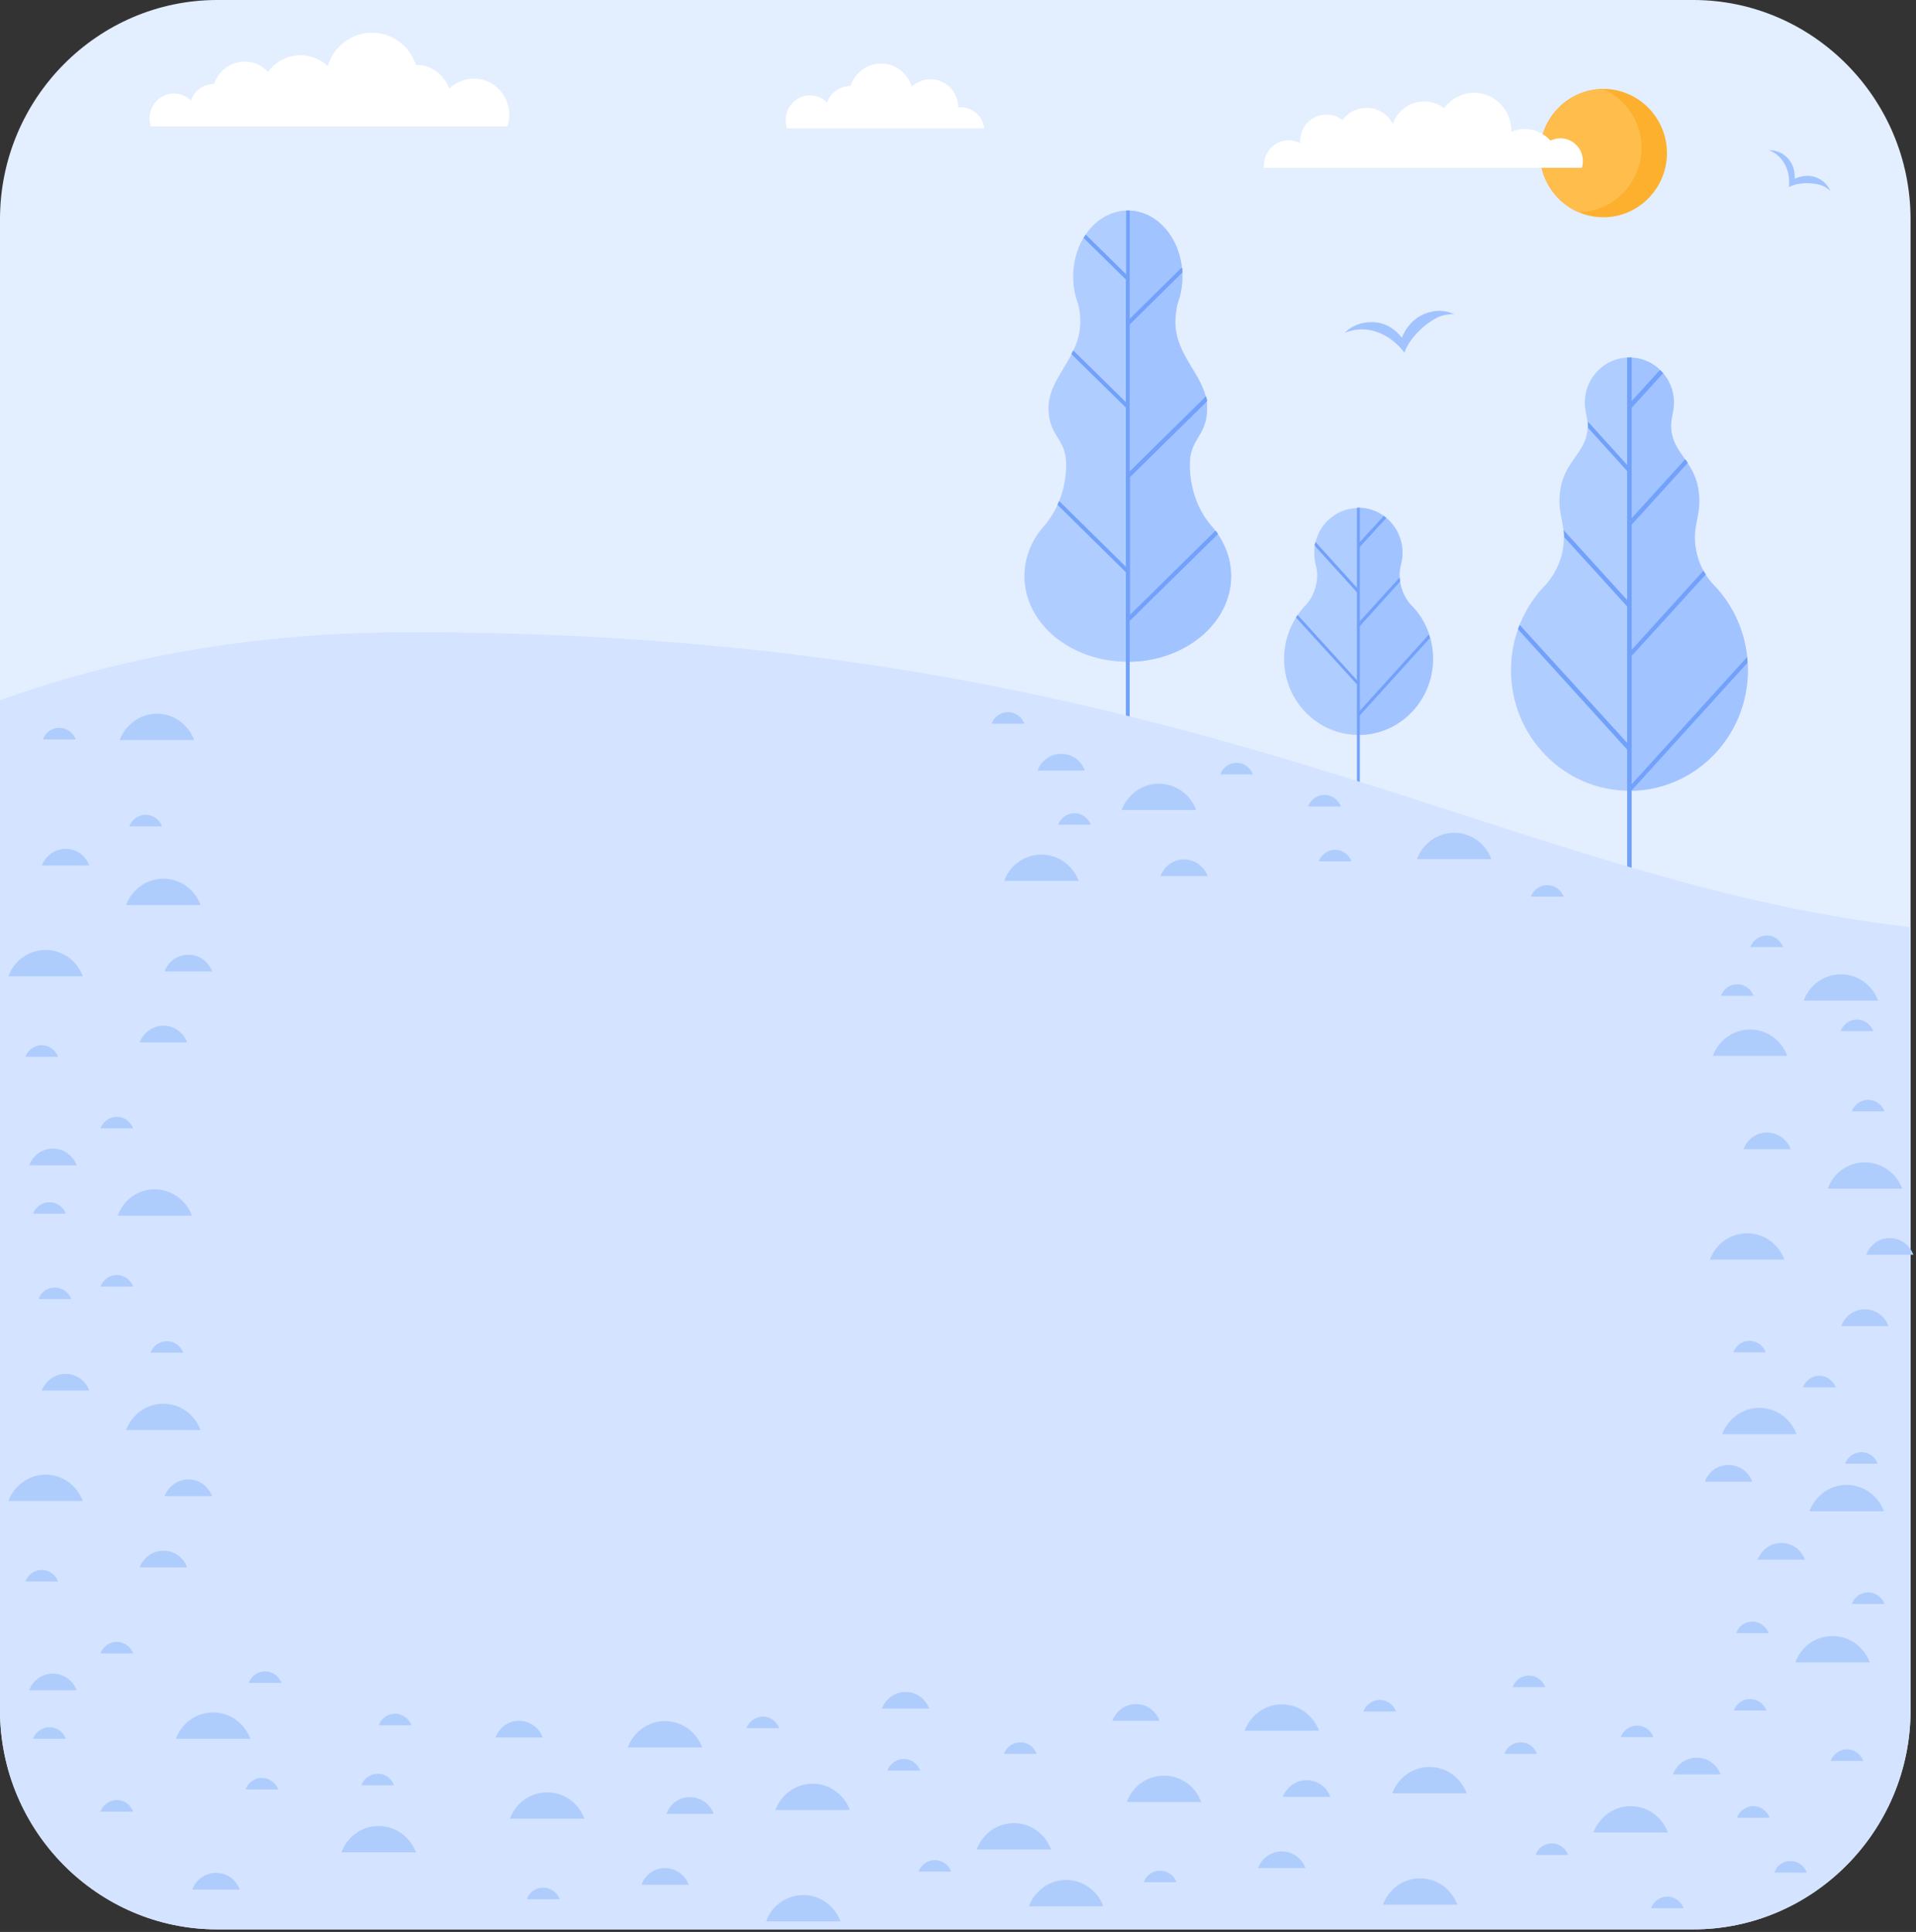<svg width="597" height="602" viewBox="0 0 597 602" fill="none" xmlns="http://www.w3.org/2000/svg">
<rect x="0" y="0" width="597" height="602" fill="#333333" stroke="none"/>
<g clip-path="url(#clip0_179_387)">
<path fill-rule="evenodd" clip-rule="evenodd" d="M67.7 0H527.6C564.8 0 595.3 30.7 595.3 68.3V532.9C595.3 570.5 564.9 601.2 527.6 601.2H67.7C30.4 601.2 0 570.5 0 532.9V68.3C0 30.7 30.4 0 67.7 0Z" fill="#E3EEFF"/>
<path fill-rule="evenodd" clip-rule="evenodd" d="M351.4 206.2C333.6 206.2 319.2 194.3 319.2 179.5C319.2 173.9 321.3 168.7 324.8 164.5C329.3 159.6 332.2 152.6 332.2 144.7C332.2 136.4 326.7 136.1 326.7 127.1C326.7 117.5 336.6 111.5 336.6 100.3C336.6 98.3 336.4 96.4 335.9 94.6C334.9 92 334.4 89.2 334.4 86.1C334.4 74.8 342 65.6 351.4 65.6C360.8 65.6 368.4 74.8 368.4 86.1C368.4 89.1 367.9 92 366.9 94.6C366.5 96.4 366.2 98.3 366.2 100.3C366.2 111.4 376.1 117.4 376.1 127.1C376.1 136.1 370.7 136.4 370.7 144.7C370.7 152.6 373.5 159.7 378 164.5C381.5 168.8 383.6 173.9 383.6 179.5C383.6 194.2 369.2 206.2 351.4 206.2Z" fill="#B0CDFF"/>
<path fill-rule="evenodd" clip-rule="evenodd" d="M351.4 65.6C360.8 65.6 368.4 74.8 368.4 86.1C368.4 89.1 367.9 92 366.9 94.6C366.5 96.4 366.2 98.3 366.2 100.3C366.2 111.4 376.1 117.4 376.1 127.1C376.1 136.1 370.7 136.4 370.7 144.7C370.7 152.6 373.5 159.7 378 164.5C381.5 168.8 383.6 173.9 383.6 179.5C383.6 194.2 369.2 206.2 351.4 206.2V65.6Z" fill="#A1C3FF"/>
<path d="M352 65.6V99.4L368.2 83.4C368.3 83.9 368.3 84.4 368.3 84.9L352 101.1V146.9L375.8 123.5C375.9 124 376 124.5 376.1 125L352.1 148.6V191.7L378.8 165.4C379.1 165.7 379.3 166.1 379.5 166.4L352 193.4V228.9C351.6 228.8 351.2 228.7 350.8 228.6V178.3L329.5 157.3C329.7 156.9 329.8 156.5 330 156.1L350.8 176.6V127L333.8 110.3C334 110 334.2 109.5 334.4 109.2L350.8 125.3V87.1L337.6 74.1C337.8 73.8 338.1 73.4 338.3 73.1L350.9 85.5V65.6H352Z" fill="#71A1FA"/>
<path d="M351.4 125.9L351.8 126.3L351.4 126.7V125.9ZM368.3 83.4C368.4 83.9 368.4 84.4 368.4 84.9L351.8 101.2L351.4 100.7V100L368.3 83.4ZM375.8 123.5C375.9 124 376 124.5 376.1 125L351.9 148.8L351.5 148.4V147.5L375.8 123.5ZM378.7 165.4C379 165.7 379.2 166.1 379.4 166.4L351.8 193.6L351.4 193.2V192.3L378.7 165.4ZM351.4 178V177.1L351.8 177.5L351.4 178ZM351.4 86.9V86L351.8 86.4L351.4 86.9Z" fill="#71A1FA"/>
<path fill-rule="evenodd" clip-rule="evenodd" d="M533.7 182C540.7 189.1 544.6 198.7 544.6 208.8C544.6 229.6 528.1 246.4 507.7 246.4C487.3 246.4 470.8 229.5 470.8 208.8C470.8 198.3 475.1 188.7 481.9 181.9C485.2 178 487.3 173 487.3 167.4C487.3 163.4 485.9 160.3 485.9 156.3C485.9 143.5 494.7 142 494.7 132.6C494.7 130.1 493.8 128.1 493.8 125.5C493.8 117.7 500 111.4 507.6 111.4C515.3 111.4 521.5 117.7 521.5 125.5C521.5 128 520.6 130.1 520.6 132.6C520.6 142 529.4 143.6 529.4 156.3C529.4 160.3 528 163.5 528 167.4C528.1 173 530.2 178.2 533.7 182Z" fill="#B0CDFF"/>
<path fill-rule="evenodd" clip-rule="evenodd" d="M533.7 182C540.7 189.1 544.6 198.7 544.6 208.8C544.6 229.6 528.1 246.4 507.7 246.4V111.4C515.4 111.4 521.6 117.7 521.6 125.5C521.6 128 520.7 130.1 520.7 132.6C520.7 142 529.5 143.6 529.5 156.3C529.5 160.3 528.1 163.5 528.1 167.4C528.1 173 530.2 178.2 533.7 182Z" fill="#A1C3FF"/>
<path fill-rule="evenodd" clip-rule="evenodd" d="M508.4 276.1V111.4H507V275.7C507.5 275.9 507.9 276 508.4 276.1Z" fill="#71A1FA"/>
<path fill-rule="evenodd" clip-rule="evenodd" d="M508.3 163.6L525.9 144.2C525.6 143.8 525.4 143.4 525.1 143.1L508.3 161.6V163.6Z" fill="#71A1FA"/>
<path fill-rule="evenodd" clip-rule="evenodd" d="M508.3 204.5L531.5 179C531.2 178.6 531 178.2 530.8 177.8L508.4 202.5V204.5H508.3Z" fill="#71A1FA"/>
<path fill-rule="evenodd" clip-rule="evenodd" d="M508.3 246.4L544.5 206.5C544.5 205.9 544.4 205.3 544.4 204.7L508.3 244.5V246.4Z" fill="#71A1FA"/>
<path fill-rule="evenodd" clip-rule="evenodd" d="M508.3 235L473 196.1C473.1 195.6 473.3 195.2 473.5 194.7L508.3 232.9V235Z" fill="#71A1FA"/>
<path fill-rule="evenodd" clip-rule="evenodd" d="M508.3 190.4L487.4 167.4V167.3C487.4 166.6 487.3 165.9 487.2 165.2L508.3 188.4V190.4Z" fill="#71A1FA"/>
<path fill-rule="evenodd" clip-rule="evenodd" d="M508.3 148.2L494.8 133.3C494.8 133 494.8 132.8 494.8 132.5C494.8 132 494.8 131.6 494.7 131.3L508.2 146.2V148.2H508.3Z" fill="#71A1FA"/>
<path fill-rule="evenodd" clip-rule="evenodd" d="M508.3 127.2L518.2 116.3C517.9 115.9 517.6 115.6 517.2 115.3L508.2 125.2V127.2H508.3Z" fill="#71A1FA"/>
<path fill-rule="evenodd" clip-rule="evenodd" d="M439.6 188.5C439.8 188.7 440 188.9 440.3 189.2C444.2 193.4 446.5 199.1 446.5 205.3C446.5 218.4 436.1 229 423.3 229C410.5 229 400.1 218.4 400.1 205.3C400.1 198.7 402.8 192.7 407 188.4C409.1 186 410.4 182.8 410.4 179.3C410.4 178.2 410.3 177.2 410 176.2C409.7 174.9 409.5 173.6 409.5 172.3C409.5 164.5 415.7 158.3 423.2 158.3C430.8 158.3 436.9 164.6 436.9 172.3C436.9 173.4 436.8 174.6 436.5 175.6V175.7C436.2 176.8 436 178 436 179.2C436.1 182.8 437.4 186 439.6 188.5Z" fill="#B0CDFF"/>
<path fill-rule="evenodd" clip-rule="evenodd" d="M439.6 188.5C439.8 188.7 440 188.9 440.3 189.2C444.2 193.4 446.5 199.1 446.5 205.3C446.5 218.4 436.1 229 423.3 229V158.2C430.9 158.2 437 164.5 437 172.2C437 173.3 436.9 174.5 436.6 175.5V175.6C436.3 176.7 436.1 177.9 436.1 179.1C436.1 182.8 437.4 186 439.6 188.5Z" fill="#A1C3FF"/>
<path fill-rule="evenodd" clip-rule="evenodd" d="M423.3 195.5L436.2 181.2C436.1 180.8 436.1 180.4 436.1 180L423.3 194.1V195.5Z" fill="#71A1FA"/>
<path fill-rule="evenodd" clip-rule="evenodd" d="M423.3 223.3L445.5 198.8C445.4 198.5 445.3 198.1 445.2 197.8L423.3 222V223.3Z" fill="#71A1FA"/>
<path fill-rule="evenodd" clip-rule="evenodd" d="M423.3 213.8L403.8 192.4C404 192.1 404.1 191.9 404.3 191.6L423.3 212.5V213.8Z" fill="#71A1FA"/>
<path fill-rule="evenodd" clip-rule="evenodd" d="M423.3 185.1L409.6 170C409.7 169.6 409.7 169.3 409.9 168.9L423.3 183.7V185.1Z" fill="#71A1FA"/>
<path fill-rule="evenodd" clip-rule="evenodd" d="M423.3 170.8L431.9 161.4C431.7 161.2 431.4 161 431.2 160.8L423.3 169.4V170.8Z" fill="#71A1FA"/>
<path fill-rule="evenodd" clip-rule="evenodd" d="M423.3 195.5L436.2 181.2C436.1 180.8 436.1 180.4 436.1 180L423.3 194.1V195.5Z" fill="#71A1FA"/>
<path fill-rule="evenodd" clip-rule="evenodd" d="M423.3 223.3L445.5 198.8C445.4 198.5 445.3 198.1 445.2 197.8L423.3 222V223.3Z" fill="#71A1FA"/>
<path fill-rule="evenodd" clip-rule="evenodd" d="M423.3 213.8L423.2 213.6V212.3L423.3 212.4V213.8Z" fill="#71A1FA"/>
<path fill-rule="evenodd" clip-rule="evenodd" d="M423.3 185.1L423.2 185V183.6L423.3 183.7V185.1Z" fill="#71A1FA"/>
<path fill-rule="evenodd" clip-rule="evenodd" d="M423.3 170.8L431.9 161.4C431.7 161.2 431.4 161 431.2 160.8L423.3 169.4V170.8Z" fill="#71A1FA"/>
<path fill-rule="evenodd" clip-rule="evenodd" d="M423.7 246.7V158.2H422.8V246.9L423.7 246.7Z" fill="#71A1FA"/>
<path fill-rule="evenodd" clip-rule="evenodd" d="M499.6 67.7C510.5 67.7 519.4 58.7 519.4 47.7C519.4 36.7 510.5 27.7 499.6 27.7C488.7 27.7 479.8 36.7 479.8 47.7C479.8 58.8 488.7 67.7 499.6 67.7Z" fill="#FCB02D"/>
<path fill-rule="evenodd" clip-rule="evenodd" d="M491.8 66.1C484.8 63 479.9 56 479.9 47.8C479.9 36.8 488.7 27.9 499.6 27.8C506.6 30.9 511.5 37.9 511.5 46.1C511.4 57.1 502.6 66.1 491.8 66.1Z" fill="#FFBD4C"/>
<path fill-rule="evenodd" clip-rule="evenodd" d="M425 100.6C430.3 99.7 433.9 101.7 436.8 105.2C438.4 101.4 441.4 97.9 446.7 97C449 96.6 451.3 97 453.3 98C452.2 97.9 453.6 97.6 450 98.2C446.4 98.8 439.4 104.4 437.6 109.9C434.1 105.1 428.1 101.8 422.2 102.8C421.1 103 420 103.3 419 103.7C420.6 102.1 422.7 101 425 100.6Z" fill="#A1C3FF"/>
<path fill-rule="evenodd" clip-rule="evenodd" d="M555.5 48C558.4 50 559.3 52.6 559.2 55.7C561.6 54.6 564.7 54.2 567.6 56.2C568.9 57.1 569.8 58.3 570.4 59.7C569.9 59.2 570.7 59.6 568.7 58.3C566.7 57 560.8 56.4 557.4 58.3C557.9 54.3 556.4 50 553.1 47.8C552.5 47.4 551.8 47 551.1 46.8C552.7 46.8 554.2 47.2 555.5 48Z" fill="#A1C3FF"/>
<path fill-rule="evenodd" clip-rule="evenodd" d="M434 38.6C432.4 35.6 429.4 33.6 425.8 33.6C422.7 33.6 420 35.1 418.3 37.4C416.9 36.3 415.2 35.7 413.3 35.7C408.7 35.7 405.1 39.4 405.1 44C405.1 44.2 405.1 44.4 405.1 44.6C404 44.1 402.8 43.7 401.6 43.7C397.3 43.7 393.8 47.2 393.8 51.6C393.8 51.9 393.8 52.1 393.8 52.3H413.3H419.5H425.9H452.9H459.4H492.9C493.1 51.6 493.2 50.9 493.2 50.2C493.2 46.3 490.1 43.1 486.2 43.1C485.1 43.1 484 43.4 483.1 43.8C481.1 41.6 478.3 40.2 475.1 40.2C473.6 40.2 472.2 40.5 470.9 41.1C470.9 40.9 470.9 40.7 470.9 40.6C470.9 34.2 465.7 28.9 459.3 28.9C455.5 28.9 452.1 30.8 450 33.7C448.2 32.4 446.1 31.6 443.7 31.6C439.2 31.6 435.3 34.6 434 38.6Z" fill="white"/>
<path fill-rule="evenodd" clip-rule="evenodd" d="M306.7 40.1C306.3 36.3 303.1 33.4 299.3 33.4C299 33.4 298.8 33.4 298.6 33.4C298.5 28.6 294.7 24.7 290 24.7C287.7 24.7 285.6 25.6 284.1 27C282.8 22.8 279 19.8 274.5 19.8C270.1 19.8 266.3 22.7 265 26.8H264.9C261.6 26.8 258.8 28.9 257.7 31.9C256.3 30.6 254.5 29.7 252.4 29.7C248.2 29.7 244.8 33.2 244.8 37.5C244.8 38.4 244.9 39.2 245.2 40H272.6H276.3H306.7V40.1Z" fill="white"/>
<path fill-rule="evenodd" clip-rule="evenodd" d="M83.5 22.4C81.7 20.4 79.1 19.2 76.2 19.2C71.8 19.2 68 22.1 66.7 26.2H66.6C63.3 26.2 60.5 28.3 59.5 31.3C58.1 30 56.2 29.1 54.2 29.1C50 29.1 46.6 32.6 46.6 36.9C46.6 37.8 46.7 38.6 47 39.4H74.4H78.1H108.5H113.2H118.6H158.1C158.5 38.3 158.7 37 158.7 35.8C158.7 29.6 153.8 24.5 147.7 24.5C144.7 24.5 142 25.7 140 27.6C138.4 23.3 134.4 20.2 129.7 20.2H129.6C127.7 14.4 122.3 10.2 115.9 10.2C109.4 10.2 103.9 14.6 102.1 20.6C99.9 18.5 96.9 17.2 93.6 17.2C89.4 17.2 85.8 19.3 83.5 22.4Z" fill="white"/>
<path fill-rule="evenodd" clip-rule="evenodd" d="M595.3 288.9V532.9C595.3 570.5 564.9 601.2 527.6 601.2H67.7C30.4 601.2 0 570.5 0 532.9V218.2C37 205 78 197 128.5 197C369.6 197.1 465.7 274.2 595.3 288.9Z" fill="#D4E3FF"/>
<path fill-rule="evenodd" clip-rule="evenodd" d="M361.1 244.2C366.4 244.2 370.9 247.6 372.7 252.4H349.5C351.3 247.6 355.8 244.2 361.1 244.2Z" fill="#AECDFC"/>
<path fill-rule="evenodd" clip-rule="evenodd" d="M324.5 266.3C329.8 266.3 334.3 269.7 336.1 274.5H312.9C314.6 269.7 319.2 266.3 324.5 266.3Z" fill="#AECDFC"/>
<path fill-rule="evenodd" clip-rule="evenodd" d="M368.9 267.8C372.3 267.8 375.1 269.9 376.3 273H361.6C362.7 270 365.5 267.8 368.9 267.8Z" fill="#AECDFC"/>
<path fill-rule="evenodd" clip-rule="evenodd" d="M330.7 234.9C334 234.9 336.9 237 338 240.1H323.3C324.4 237 327.3 234.9 330.7 234.9Z" fill="#AECDFC"/>
<path fill-rule="evenodd" clip-rule="evenodd" d="M385.3 237.7C387.6 237.7 389.6 239.2 390.4 241.3H380.3C381 239.1 383 237.7 385.3 237.7Z" fill="#AECDFC"/>
<path fill-rule="evenodd" clip-rule="evenodd" d="M416 264.8C418.3 264.8 420.3 266.3 421.1 268.4H410.9C411.7 266.3 413.7 264.8 416 264.8Z" fill="#AECDFC"/>
<path fill-rule="evenodd" clip-rule="evenodd" d="M453.1 259.5C458.4 259.5 462.9 262.9 464.7 267.7H441.5C443.3 262.9 447.8 259.5 453.1 259.5Z" fill="#AECDFC"/>
<path fill-rule="evenodd" clip-rule="evenodd" d="M412.7 247.7C415 247.7 417 249.2 417.8 251.3H407.6C408.4 249.1 410.4 247.7 412.7 247.7Z" fill="#AECDFC"/>
<path fill-rule="evenodd" clip-rule="evenodd" d="M314.1 221.9C316.4 221.9 318.4 223.4 319.2 225.5H309C309.7 223.4 311.8 221.9 314.1 221.9Z" fill="#AECDFC"/>
<path fill-rule="evenodd" clip-rule="evenodd" d="M334.8 253.4C337.1 253.4 339.1 254.9 339.9 257H329.7C330.5 254.9 332.5 253.4 334.8 253.4Z" fill="#AECDFC"/>
<path fill-rule="evenodd" clip-rule="evenodd" d="M482.1 275.8C484.4 275.8 486.4 277.3 487.2 279.4H477C477.8 277.3 479.8 275.8 482.1 275.8Z" fill="#AECDFC"/>
<path fill-rule="evenodd" clip-rule="evenodd" d="M582.1 496.2C584.4 496.2 586.4 497.7 587.2 499.8H577C577.8 497.7 579.7 496.2 582.1 496.2Z" fill="#AECDFC"/>
<path fill-rule="evenodd" clip-rule="evenodd" d="M575.4 462.7C580.7 462.7 585.2 466.1 587 470.9H563.8C565.6 466.1 570.1 462.7 575.4 462.7Z" fill="#AECDFC"/>
<path fill-rule="evenodd" clip-rule="evenodd" d="M548.2 438.7C553.5 438.7 558 442.1 559.8 446.9H536.6C538.4 442.1 542.9 438.7 548.2 438.7Z" fill="#AECDFC"/>
<path fill-rule="evenodd" clip-rule="evenodd" d="M566.9 428.7C569.2 428.7 571.2 430.2 572 432.3H561.8C562.6 430.2 564.5 428.7 566.9 428.7Z" fill="#AECDFC"/>
<path fill-rule="evenodd" clip-rule="evenodd" d="M538.6 456.5C542 456.5 544.8 458.6 546 461.7H531.2C532.3 458.6 535.2 456.5 538.6 456.5Z" fill="#AECDFC"/>
<path fill-rule="evenodd" clip-rule="evenodd" d="M555 480.8C558.4 480.8 561.3 482.9 562.4 486H547.7C548.8 482.9 551.7 480.8 555 480.8Z" fill="#AECDFC"/>
<path fill-rule="evenodd" clip-rule="evenodd" d="M580 452.5C582.3 452.5 584.3 454 585.1 456.1H574.9C575.7 454 577.7 452.5 580 452.5Z" fill="#AECDFC"/>
<path fill-rule="evenodd" clip-rule="evenodd" d="M546 505.3C548.3 505.3 550.3 506.8 551.1 508.9H541C541.6 506.8 543.6 505.3 546 505.3Z" fill="#AECDFC"/>
<path fill-rule="evenodd" clip-rule="evenodd" d="M545.1 417.8C547.4 417.8 549.4 419.3 550.2 421.4H540.1C540.8 419.3 542.8 417.8 545.1 417.8Z" fill="#AECDFC"/>
<path fill-rule="evenodd" clip-rule="evenodd" d="M442.5 585.3C447.8 585.3 452.3 588.7 454.1 593.5H430.9C432.7 588.7 437.2 585.3 442.5 585.3Z" fill="#AECDFC"/>
<path fill-rule="evenodd" clip-rule="evenodd" d="M483.5 574.4C485.8 574.4 487.8 575.9 488.6 578H478.5C479.2 575.9 481.2 574.4 483.5 574.4Z" fill="#AECDFC"/>
<path fill-rule="evenodd" clip-rule="evenodd" d="M445.4 550.6C450.7 550.6 455.2 554 457 558.8H433.8C435.6 554 440.1 550.6 445.4 550.6Z" fill="#AECDFC"/>
<path fill-rule="evenodd" clip-rule="evenodd" d="M399.4 531.1C404.7 531.1 409.2 534.5 411 539.3H387.8C389.6 534.5 394.1 531.1 399.4 531.1Z" fill="#AECDFC"/>
<path fill-rule="evenodd" clip-rule="evenodd" d="M473.8 542.9C476.2 542.9 478.1 544.4 478.9 546.5H468.7C469.5 544.4 471.5 542.9 473.8 542.9Z" fill="#AECDFC"/>
<path fill-rule="evenodd" clip-rule="evenodd" d="M429.9 529.7C432.2 529.7 434.2 531.2 435 533.3H424.8C425.6 531.2 427.6 529.7 429.9 529.7Z" fill="#AECDFC"/>
<path fill-rule="evenodd" clip-rule="evenodd" d="M362.7 553.3C368 553.3 372.5 556.7 374.3 561.5H351.1C352.9 556.6 357.4 553.3 362.7 553.3Z" fill="#AECDFC"/>
<path fill-rule="evenodd" clip-rule="evenodd" d="M407.1 554.7C410.5 554.7 413.4 556.8 414.5 559.9H399.7C400.9 556.9 403.8 554.7 407.1 554.7Z" fill="#AECDFC"/>
<path fill-rule="evenodd" clip-rule="evenodd" d="M399.4 576.9C402.8 576.9 405.6 579.1 406.8 582.1H392C393.2 579 396 576.9 399.4 576.9Z" fill="#AECDFC"/>
<path fill-rule="evenodd" clip-rule="evenodd" d="M353.9 531C357.3 531 360.2 533.1 361.3 536.2H346.6C347.7 533.2 350.6 531 353.9 531Z" fill="#AECDFC"/>
<path fill-rule="evenodd" clip-rule="evenodd" d="M510.1 537.7C512.4 537.7 514.4 539.2 515.2 541.3H505C505.8 539.2 507.8 537.7 510.1 537.7Z" fill="#AECDFC"/>
<path fill-rule="evenodd" clip-rule="evenodd" d="M528.7 547.7C532.1 547.7 534.9 549.8 536.1 552.9H521.3C522.4 549.8 525.3 547.7 528.7 547.7Z" fill="#AECDFC"/>
<path fill-rule="evenodd" clip-rule="evenodd" d="M508.1 562.8C513.4 562.8 517.9 566.2 519.7 571H496.5C498.2 566.3 502.8 562.8 508.1 562.8Z" fill="#AECDFC"/>
<path fill-rule="evenodd" clip-rule="evenodd" d="M361.5 582.9C363.8 582.9 365.8 584.4 366.6 586.5H356.4C357.1 584.4 359.1 582.9 361.5 582.9Z" fill="#AECDFC"/>
<path fill-rule="evenodd" clip-rule="evenodd" d="M546.3 562.8C548.6 562.8 550.6 564.3 551.4 566.4H541.2C542 564.3 544 562.8 546.3 562.8Z" fill="#AECDFC"/>
<path fill-rule="evenodd" clip-rule="evenodd" d="M250.3 590.5C255.6 590.5 260.1 593.9 261.9 598.7H238.7C240.4 593.9 245 590.5 250.3 590.5Z" fill="#AECDFC"/>
<path fill-rule="evenodd" clip-rule="evenodd" d="M291.3 579.6C293.6 579.6 295.6 581.1 296.4 583.2H286.2C287 581.1 289 579.6 291.3 579.6Z" fill="#AECDFC"/>
<path fill-rule="evenodd" clip-rule="evenodd" d="M282.1 527.2C285.5 527.2 288.4 529.3 289.5 532.4H274.8C275.9 529.4 278.8 527.2 282.1 527.2Z" fill="#AECDFC"/>
<path fill-rule="evenodd" clip-rule="evenodd" d="M253.2 555.8C258.5 555.8 263 559.2 264.8 564H241.6C243.4 559.2 247.9 555.8 253.2 555.8Z" fill="#AECDFC"/>
<path fill-rule="evenodd" clip-rule="evenodd" d="M207.2 536.3C212.5 536.3 217 539.7 218.8 544.5H195.6C197.4 539.7 201.9 536.3 207.2 536.3Z" fill="#AECDFC"/>
<path fill-rule="evenodd" clip-rule="evenodd" d="M281.6 548.1C284 548.1 285.9 549.6 286.7 551.7H276.5C277.3 549.6 279.3 548.1 281.6 548.1Z" fill="#AECDFC"/>
<path fill-rule="evenodd" clip-rule="evenodd" d="M237.7 534.9C240 534.9 242 536.4 242.8 538.5H232.6C233.4 536.4 235.4 534.9 237.7 534.9Z" fill="#AECDFC"/>
<path fill-rule="evenodd" clip-rule="evenodd" d="M170.5 558.5C175.8 558.5 180.3 561.9 182.1 566.7H158.9C160.7 561.8 165.2 558.5 170.5 558.5Z" fill="#AECDFC"/>
<path fill-rule="evenodd" clip-rule="evenodd" d="M215 560C218.4 560 221.2 562.1 222.4 565.2H207.7C208.7 562.1 211.6 560 215 560Z" fill="#AECDFC"/>
<path fill-rule="evenodd" clip-rule="evenodd" d="M207.2 582.1C210.6 582.1 213.5 584.3 214.6 587.3H199.9C200.9 584.3 203.8 582.1 207.2 582.1Z" fill="#AECDFC"/>
<path fill-rule="evenodd" clip-rule="evenodd" d="M161.7 536.2C165.1 536.2 167.9 538.3 169.1 541.4H154.4C155.5 538.4 158.3 536.2 161.7 536.2Z" fill="#AECDFC"/>
<path fill-rule="evenodd" clip-rule="evenodd" d="M117.7 552.7C120.1 552.7 122 554.2 122.8 556.3H112.6C113.4 554.2 115.3 552.7 117.7 552.7Z" fill="#AECDFC"/>
<path fill-rule="evenodd" clip-rule="evenodd" d="M317.9 542.9C320.3 542.9 322.2 544.4 323 546.5H312.8C313.6 544.4 315.6 542.9 317.9 542.9Z" fill="#AECDFC"/>
<path fill-rule="evenodd" clip-rule="evenodd" d="M118 569C123.3 569 127.8 572.4 129.6 577.2H106.4C108.2 572.3 112.7 569 118 569Z" fill="#AECDFC"/>
<path fill-rule="evenodd" clip-rule="evenodd" d="M315.9 568.1C321.2 568.1 325.7 571.5 327.5 576.3H304.3C306.1 571.5 310.6 568.1 315.9 568.1Z" fill="#AECDFC"/>
<path fill-rule="evenodd" clip-rule="evenodd" d="M169.3 588.2C171.6 588.2 173.6 589.7 174.4 591.8H164.2C164.9 589.6 166.9 588.2 169.3 588.2Z" fill="#AECDFC"/>
<path fill-rule="evenodd" clip-rule="evenodd" d="M123.1 534C125.4 534 127.4 535.5 128.2 537.6H118C118.7 535.5 120.7 534 123.1 534Z" fill="#AECDFC"/>
<path fill-rule="evenodd" clip-rule="evenodd" d="M82.6 520.8C84.9 520.8 86.9 522.3 87.7 524.4H77.5C78.3 522.2 80.3 520.8 82.6 520.8Z" fill="#AECDFC"/>
<path fill-rule="evenodd" clip-rule="evenodd" d="M332.2 585.8C337.5 585.8 342 589.2 343.8 594H320.6C322.4 589.2 326.9 585.8 332.2 585.8Z" fill="#AECDFC"/>
<path fill-rule="evenodd" clip-rule="evenodd" d="M519.5 591C521.8 591 523.8 592.5 524.6 594.6H514.5C515.1 592.5 517.2 591 519.5 591Z" fill="#AECDFC"/>
<path fill-rule="evenodd" clip-rule="evenodd" d="M476.4 522.1C478.7 522.1 480.7 523.6 481.5 525.7H471.3C472.1 523.6 474.1 522.1 476.4 522.1Z" fill="#AECDFC"/>
<path fill-rule="evenodd" clip-rule="evenodd" d="M545.3 529.4C547.6 529.4 549.6 530.9 550.4 533H540.2C541 530.9 543 529.4 545.3 529.4Z" fill="#AECDFC"/>
<path fill-rule="evenodd" clip-rule="evenodd" d="M571 509.8C576.3 509.8 580.8 513.2 582.6 518H559.4C561.2 513.1 565.7 509.8 571 509.8Z" fill="#AECDFC"/>
<path fill-rule="evenodd" clip-rule="evenodd" d="M575.5 545.1C577.8 545.1 579.8 546.6 580.6 548.7H570.4C571.2 546.6 573.2 545.1 575.5 545.1Z" fill="#AECDFC"/>
<path fill-rule="evenodd" clip-rule="evenodd" d="M557.9 579.9C560.2 579.9 562.2 581.4 563 583.5H552.9C553.5 581.4 555.5 579.9 557.9 579.9Z" fill="#AECDFC"/>
<path fill-rule="evenodd" clip-rule="evenodd" d="M66.4 533.6C71.7 533.6 76.2 537 78 541.8H54.8C56.6 537 61.1 533.6 66.4 533.6Z" fill="#AECDFC"/>
<path fill-rule="evenodd" clip-rule="evenodd" d="M81.6 554C83.9 554 85.9 555.5 86.7 557.6H76.5C77.3 555.5 79.3 554 81.6 554Z" fill="#AECDFC"/>
<path fill-rule="evenodd" clip-rule="evenodd" d="M36.4 511.6C38.7 511.6 40.7 513.1 41.5 515.2H31.3C32.1 513.1 34.1 511.6 36.4 511.6Z" fill="#AECDFC"/>
<path fill-rule="evenodd" clip-rule="evenodd" d="M36.4 560.9C38.7 560.9 40.7 562.4 41.5 564.5H31.3C32.1 562.4 34.1 560.9 36.4 560.9Z" fill="#AECDFC"/>
<path fill-rule="evenodd" clip-rule="evenodd" d="M67.3 583.6C70.7 583.6 73.6 585.7 74.7 588.8H59.9C61 585.8 63.9 583.6 67.3 583.6Z" fill="#AECDFC"/>
<path fill-rule="evenodd" clip-rule="evenodd" d="M15.4 538.2C17.8 538.2 19.7 539.7 20.5 541.8H10.3C11.1 539.7 13.1 538.2 15.4 538.2Z" fill="#AECDFC"/>
<path fill-rule="evenodd" clip-rule="evenodd" d="M50.9 437.4C56.2 437.4 60.7 440.8 62.5 445.6H39.3C41.1 440.8 45.6 437.4 50.9 437.4Z" fill="#AECDFC"/>
<path fill-rule="evenodd" clip-rule="evenodd" d="M14.2 459.5C19.5 459.5 24 462.9 25.8 467.7H2.6C4.4 463 8.9 459.5 14.2 459.5Z" fill="#AECDFC"/>
<path fill-rule="evenodd" clip-rule="evenodd" d="M58.7 461C62.1 461 64.9 463.1 66.1 466.2H51.3C52.4 463.2 55.3 461 58.7 461Z" fill="#AECDFC"/>
<path fill-rule="evenodd" clip-rule="evenodd" d="M50.9 483.2C54.3 483.2 57.2 485.3 58.3 488.4H43.5C44.7 485.3 47.6 483.2 50.9 483.2Z" fill="#AECDFC"/>
<path fill-rule="evenodd" clip-rule="evenodd" d="M20.4 428.1C23.8 428.1 26.7 430.2 27.8 433.3H13C14.2 430.3 17.1 428.1 20.4 428.1Z" fill="#AECDFC"/>
<path fill-rule="evenodd" clip-rule="evenodd" d="M13 489.2C15.3 489.2 17.3 490.7 18.1 492.8H7.9C8.7 490.7 10.7 489.2 13 489.2Z" fill="#AECDFC"/>
<path fill-rule="evenodd" clip-rule="evenodd" d="M16.5 521.5C19.8 521.5 22.7 523.6 23.9 526.7H9.1C10.2 523.6 13.1 521.5 16.5 521.5Z" fill="#AECDFC"/>
<path fill-rule="evenodd" clip-rule="evenodd" d="M48.2 370.6C53.5 370.6 58 374 59.8 378.8H36.7C38.4 374 42.9 370.6 48.2 370.6Z" fill="#AECDFC"/>
<path fill-rule="evenodd" clip-rule="evenodd" d="M36.4 348C38.7 348 40.7 349.5 41.5 351.6H31.3C32.1 349.5 34.1 348 36.4 348Z" fill="#AECDFC"/>
<path fill-rule="evenodd" clip-rule="evenodd" d="M36.4 397.3C38.7 397.3 40.7 398.8 41.5 400.9H31.3C32.1 398.8 34.1 397.3 36.4 397.3Z" fill="#AECDFC"/>
<path fill-rule="evenodd" clip-rule="evenodd" d="M15.4 374.6C17.8 374.6 19.7 376.1 20.5 378.2H10.3C11.1 376.1 13.1 374.6 15.4 374.6Z" fill="#AECDFC"/>
<path fill-rule="evenodd" clip-rule="evenodd" d="M50.9 273.8C56.2 273.8 60.7 277.2 62.5 282H39.3C41.1 277.2 45.6 273.8 50.9 273.8Z" fill="#AECDFC"/>
<path fill-rule="evenodd" clip-rule="evenodd" d="M14.2 296C19.5 296 24 299.4 25.8 304.2H2.6C4.4 299.4 8.9 296 14.2 296Z" fill="#AECDFC"/>
<path fill-rule="evenodd" clip-rule="evenodd" d="M58.7 297.5C62.1 297.5 64.9 299.6 66.1 302.7H51.3C52.4 299.6 55.3 297.5 58.7 297.5Z" fill="#AECDFC"/>
<path fill-rule="evenodd" clip-rule="evenodd" d="M50.9 319.6C54.3 319.6 57.2 321.8 58.3 324.8H43.5C44.7 321.8 47.6 319.6 50.9 319.6Z" fill="#AECDFC"/>
<path fill-rule="evenodd" clip-rule="evenodd" d="M20.4 264.5C23.8 264.5 26.7 266.6 27.8 269.7H13C14.2 266.7 17.1 264.5 20.4 264.5Z" fill="#AECDFC"/>
<path fill-rule="evenodd" clip-rule="evenodd" d="M13 325.7C15.3 325.7 17.3 327.2 18.1 329.3H7.9C8.7 327.2 10.7 325.7 13 325.7Z" fill="#AECDFC"/>
<path fill-rule="evenodd" clip-rule="evenodd" d="M16.5 357.9C19.8 357.9 22.7 360 23.9 363.1H9.1C10.2 360.1 13.1 357.9 16.5 357.9Z" fill="#AECDFC"/>
<path fill-rule="evenodd" clip-rule="evenodd" d="M48.9 222.4C54.2 222.4 58.7 225.8 60.5 230.6H37.3C39.1 225.9 43.5 222.4 48.9 222.4Z" fill="#AECDFC"/>
<path fill-rule="evenodd" clip-rule="evenodd" d="M45.4 253.9C47.7 253.9 49.7 255.4 50.5 257.5H40.3C41 255.4 43.1 253.9 45.4 253.9Z" fill="#AECDFC"/>
<path fill-rule="evenodd" clip-rule="evenodd" d="M18.5 226.8C20.8 226.8 22.8 228.3 23.6 230.4H13.4C14.1 228.2 16.2 226.8 18.5 226.8Z" fill="#AECDFC"/>
<path fill-rule="evenodd" clip-rule="evenodd" d="M52 417.9C54.3 417.9 56.3 419.4 57.1 421.5H46.9C47.7 419.4 49.7 417.9 52 417.9Z" fill="#AECDFC"/>
<path fill-rule="evenodd" clip-rule="evenodd" d="M17.1 401.2C19.4 401.2 21.4 402.7 22.2 404.8H12C12.7 402.7 14.7 401.2 17.1 401.2Z" fill="#AECDFC"/>
<path fill-rule="evenodd" clip-rule="evenodd" d="M581.1 362.2C586.4 362.2 590.9 365.6 592.7 370.4H569.5C571.2 365.6 575.7 362.2 581.1 362.2Z" fill="#AECDFC"/>
<path fill-rule="evenodd" clip-rule="evenodd" d="M544.4 384.3C549.7 384.3 554.2 387.7 556 392.5H532.8C534.5 387.7 539.1 384.3 544.4 384.3Z" fill="#AECDFC"/>
<path fill-rule="evenodd" clip-rule="evenodd" d="M588.8 385.8C592.2 385.8 595 387.9 596.2 391H581.5C582.6 388 585.4 385.8 588.8 385.8Z" fill="#AECDFC"/>
<path fill-rule="evenodd" clip-rule="evenodd" d="M581.1 408C584.4 408 587.3 410.1 588.4 413.2H573.7C574.8 410.1 577.7 408 581.1 408Z" fill="#AECDFC"/>
<path fill-rule="evenodd" clip-rule="evenodd" d="M550.6 352.9C553.9 352.9 556.8 355 558 358.1H543.3C544.3 355.1 547.2 352.9 550.6 352.9Z" fill="#AECDFC"/>
<path fill-rule="evenodd" clip-rule="evenodd" d="M582.1 342.7C584.4 342.7 586.4 344.2 587.2 346.3H577C577.8 344.2 579.8 342.7 582.1 342.7Z" fill="#AECDFC"/>
<path fill-rule="evenodd" clip-rule="evenodd" d="M550.5 291.5C552.8 291.5 554.8 293 555.6 295.1H545.4C546.2 293 548.2 291.5 550.5 291.5Z" fill="#AECDFC"/>
<path fill-rule="evenodd" clip-rule="evenodd" d="M573.6 303.6C578.9 303.6 583.4 307 585.2 311.8H562C563.8 307 568.3 303.6 573.6 303.6Z" fill="#AECDFC"/>
<path fill-rule="evenodd" clip-rule="evenodd" d="M545.3 320.8C550.6 320.8 555.1 324.2 556.9 329H533.7C535.5 324.2 540 320.8 545.3 320.8Z" fill="#AECDFC"/>
<path fill-rule="evenodd" clip-rule="evenodd" d="M541.3 306.7C543.6 306.7 545.6 308.2 546.4 310.3H536.2C537 308.2 539 306.7 541.3 306.7Z" fill="#AECDFC"/>
<path fill-rule="evenodd" clip-rule="evenodd" d="M578.6 317.7C580.9 317.7 582.9 319.2 583.7 321.3H573.5C574.3 319.2 576.3 317.7 578.6 317.7Z" fill="#AECDFC"/>
</g>
<defs>
<clipPath id="clip0_179_387">
<rect width="596.2" height="601.2" fill="white"/>
</clipPath>
</defs>
</svg>

